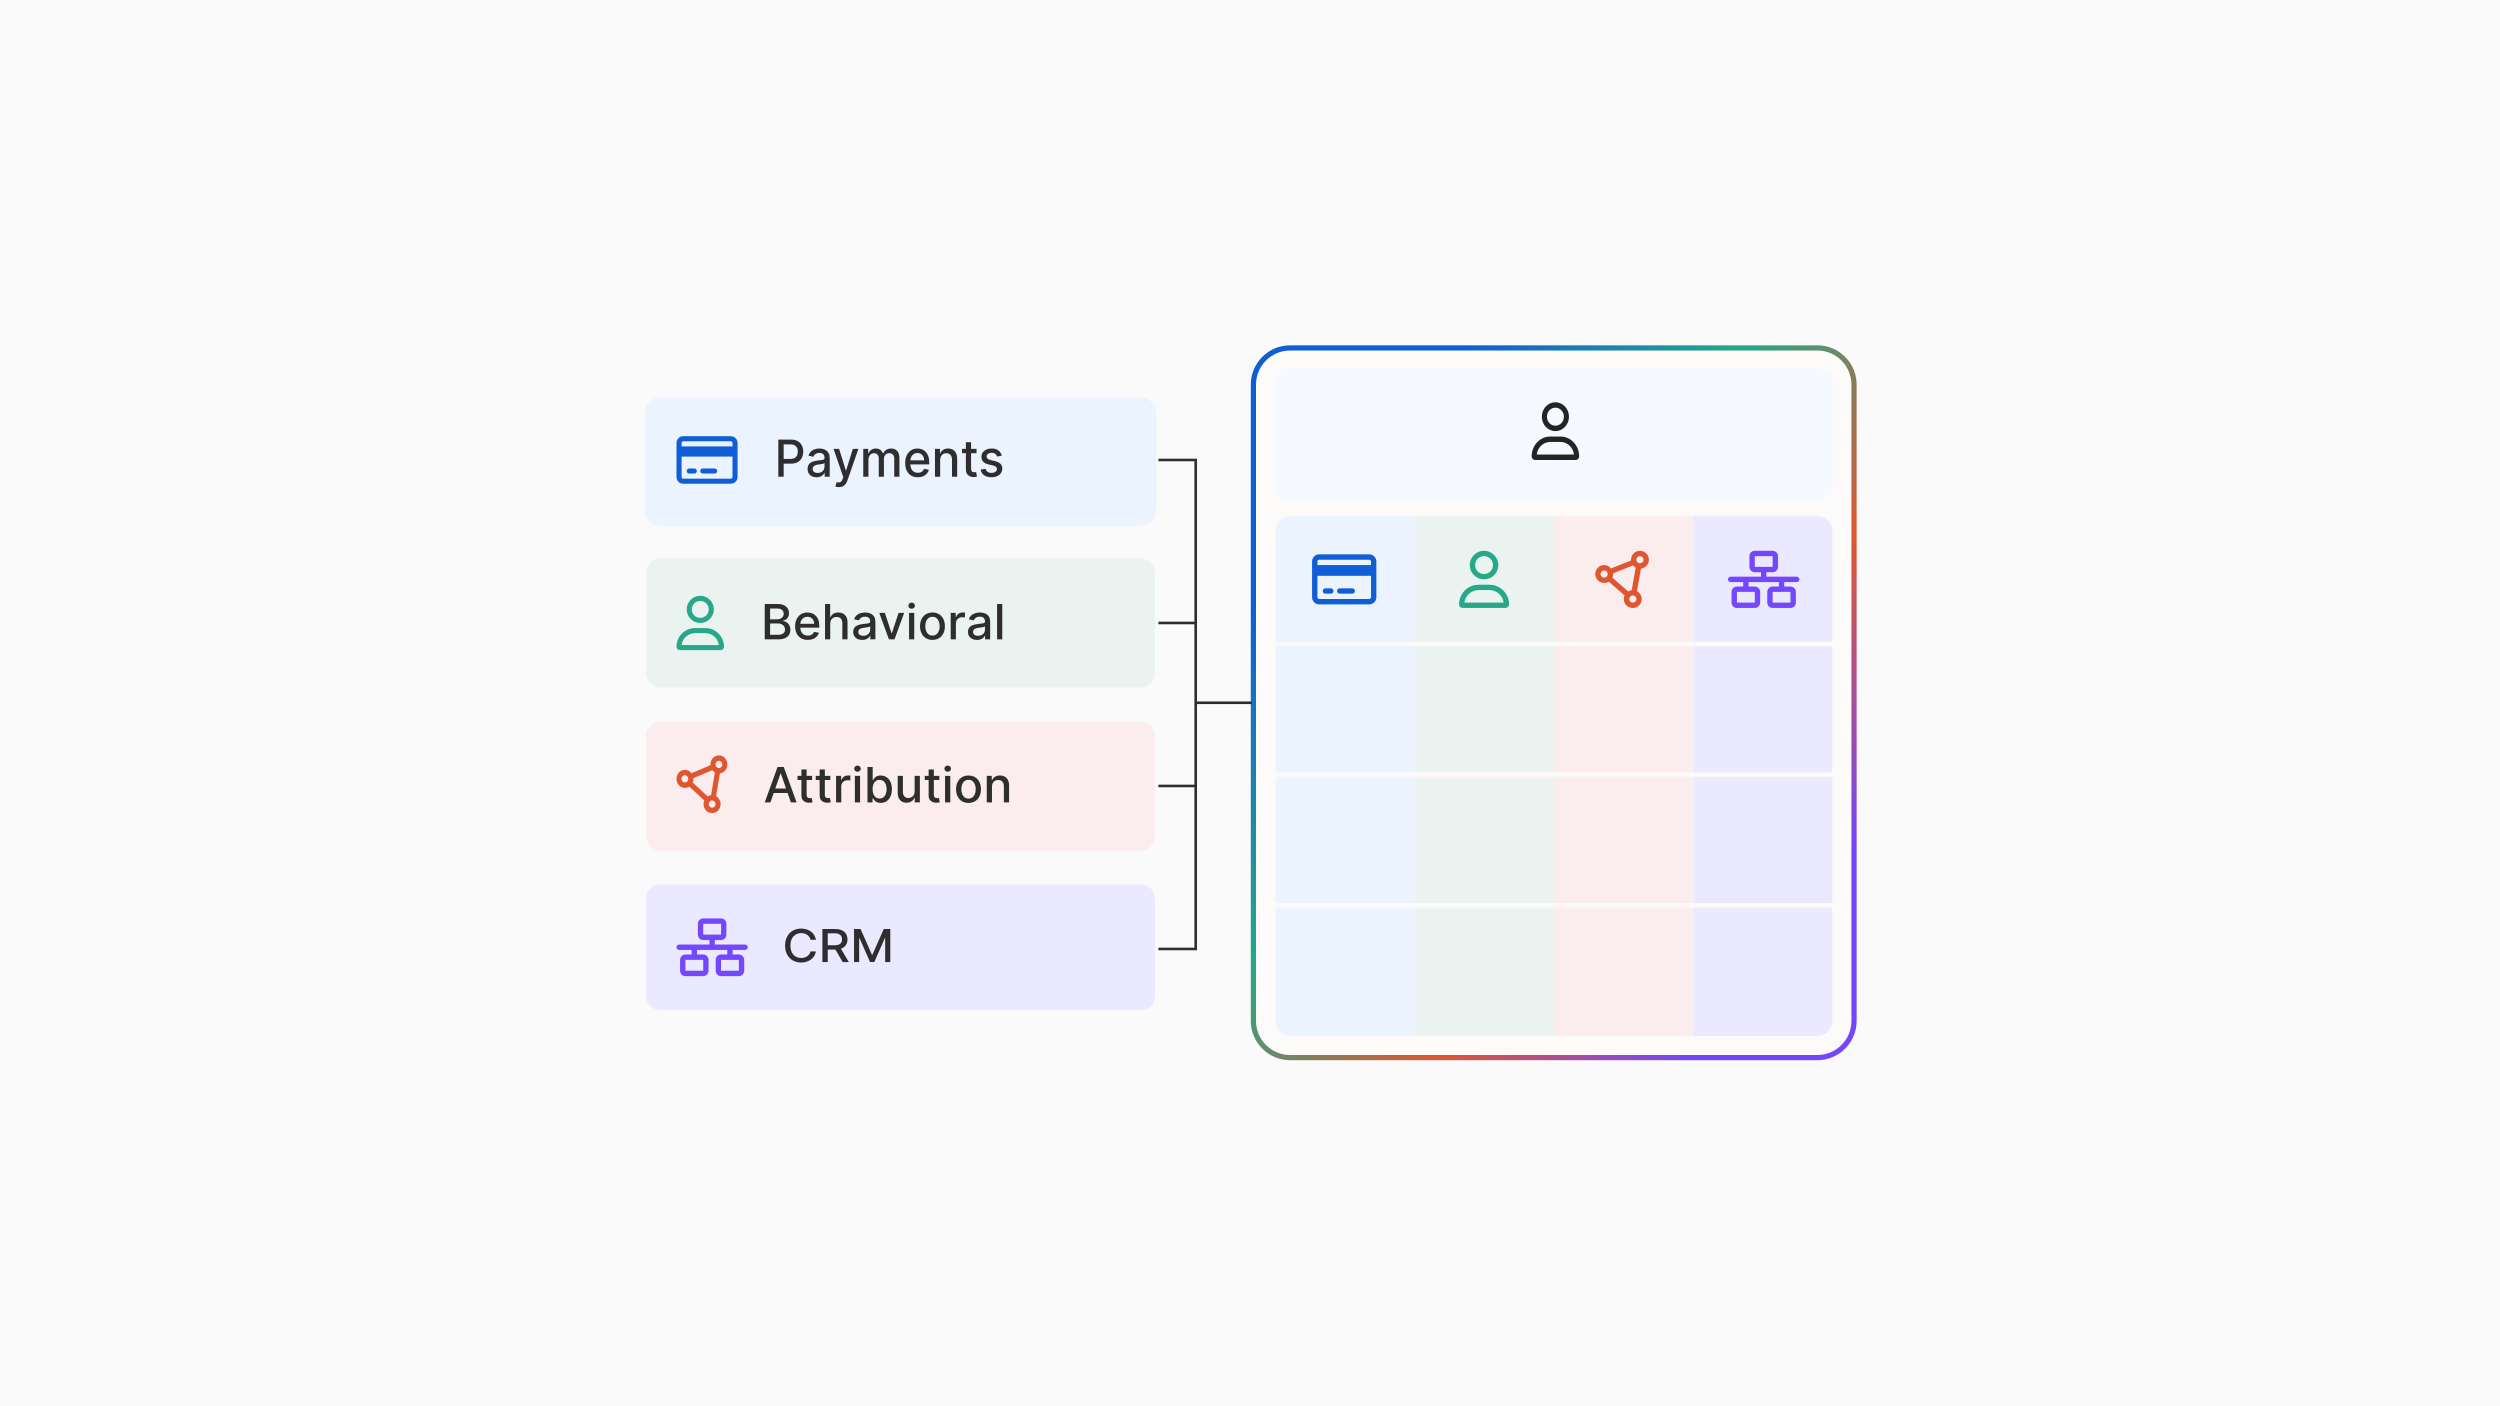 <svg xmlns="http://www.w3.org/2000/svg" fill="none" viewBox="0 0 960 540" height="540" width="960">
<rect fill="#FAFAFA" height="540" width="960"></rect>
<path fill="#EBF3FF" d="M438.04 153.159H253.523C250.5 153.159 248.05 155.598 248.05 158.606V195.957C248.05 198.965 250.5 201.404 253.523 201.404H438.04C441.063 201.404 443.513 198.965 443.513 195.957V158.606C443.513 155.598 441.063 153.159 438.04 153.159Z"></path>
<path fill="#105ED5" d="M266.619 179.889C267.148 179.889 267.596 180.338 267.596 180.867C267.596 181.438 267.148 181.845 266.619 181.845H264.663C264.093 181.845 263.687 181.438 263.687 180.867C263.687 180.338 264.093 179.889 264.663 179.889H266.619ZM274.437 179.889C274.966 179.889 275.414 180.338 275.414 180.867C275.414 181.438 274.966 181.845 274.437 181.845H269.876C269.305 181.845 268.899 181.438 268.899 180.867C268.899 180.338 269.305 179.889 269.876 179.889H274.437ZM280.627 167.502C282.052 167.502 283.233 168.683 283.233 170.11V183.149C283.233 184.616 282.052 185.758 280.627 185.758H262.383C260.918 185.758 259.777 184.616 259.777 183.149V170.11C259.777 168.683 260.918 167.502 262.383 167.502H280.627ZM280.627 169.458H262.383C262.017 169.458 261.733 169.783 261.733 170.11V171.414H281.278V170.11C281.278 169.783 280.952 169.458 280.627 169.458ZM281.278 175.325H261.733V183.149C261.733 183.516 262.017 183.801 262.383 183.801H280.627C280.952 183.801 281.278 183.516 281.278 183.149V175.325Z"></path>
<path fill="#2E2E2E" d="M298.871 183.054V168.807H303.724C304.784 168.807 305.661 169.008 306.357 169.412C307.053 169.815 307.574 170.366 307.92 171.067C308.264 171.763 308.438 172.547 308.438 173.419C308.438 174.296 308.263 175.083 307.913 175.784C307.567 176.48 307.043 177.031 306.344 177.439C305.648 177.843 304.772 178.046 303.717 178.046H300.379V176.223H303.531C304.2 176.223 304.743 176.102 305.16 175.861C305.577 175.615 305.882 175.281 306.078 174.859C306.272 174.436 306.37 173.957 306.37 173.419C306.37 172.881 306.272 172.404 306.078 171.986C305.882 171.569 305.575 171.241 305.153 171.004C304.737 170.768 304.186 170.65 303.504 170.65H300.925V183.054H298.871ZM313.568 183.29C312.921 183.29 312.335 183.165 311.813 182.915C311.288 182.66 310.875 182.292 310.569 181.809C310.266 181.327 310.117 180.735 310.117 180.034C310.117 179.432 310.228 178.935 310.45 178.546C310.671 178.157 310.971 177.848 311.347 177.621C311.724 177.393 312.145 177.222 312.61 177.106C313.075 176.99 313.55 176.902 314.033 176.841C314.645 176.767 315.14 176.707 315.522 176.661C315.903 176.61 316.18 176.529 316.353 176.418C316.527 176.306 316.612 176.125 316.612 175.874V175.826C316.612 175.219 316.449 174.748 316.121 174.413C315.798 174.08 315.314 173.913 314.671 173.913C314.001 173.913 313.475 174.068 313.089 174.379C312.707 174.685 312.443 175.026 312.298 175.401L310.429 174.957C310.651 174.307 310.975 173.783 311.399 173.384C311.83 172.98 312.325 172.689 312.884 172.507C313.442 172.322 314.028 172.229 314.645 172.229C315.052 172.229 315.484 172.28 315.942 172.383C316.401 172.48 316.832 172.66 317.231 172.925C317.635 173.189 317.964 173.567 318.223 174.059C318.478 174.545 318.608 175.179 318.608 175.958V183.054H316.665V181.593H316.586C316.457 181.863 316.264 182.127 316.007 182.386C315.75 182.646 315.42 182.861 315.017 183.033C314.614 183.205 314.13 183.29 313.568 183.29ZM314 181.621C314.55 181.621 315.019 181.507 315.41 181.281C315.804 181.053 316.103 180.756 316.307 180.39C316.516 180.019 316.62 179.622 316.62 179.199V177.822C316.549 177.897 316.411 177.966 316.207 178.031C316.007 178.092 315.779 178.145 315.522 178.191C315.266 178.233 315.014 178.272 314.771 178.31C314.528 178.341 314.324 178.37 314.16 178.393C313.774 178.444 313.421 178.53 313.101 178.651C312.788 178.77 312.535 178.945 312.344 179.172C312.158 179.395 312.065 179.691 312.065 180.063C312.065 180.578 312.247 180.967 312.61 181.231C312.974 181.491 313.438 181.621 314 181.621ZM322.146 187.061C321.848 187.061 321.579 187.036 321.335 186.985C321.092 186.939 320.909 186.887 320.789 186.831L321.268 185.127C321.632 185.23 321.956 185.274 322.238 185.259C322.522 185.245 322.774 185.134 322.99 184.926C323.212 184.717 323.407 184.376 323.575 183.903L323.823 183.194L320.085 172.368H322.212L324.799 180.661H324.905L327.492 172.368H329.626L325.417 184.481C325.222 185.037 324.974 185.508 324.672 185.893C324.371 186.282 324.013 186.575 323.596 186.77C323.179 186.964 322.696 187.061 322.146 187.061ZM331.493 183.054V172.368H333.402V174.108H333.528C333.743 173.518 334.09 173.059 334.573 172.73C335.056 172.396 335.634 172.229 336.307 172.229C336.991 172.229 337.561 172.396 338.023 172.73C338.488 173.064 338.831 173.523 339.053 174.108H339.161C339.404 173.537 339.791 173.082 340.323 172.744C340.855 172.4 341.49 172.229 342.225 172.229C343.152 172.229 343.907 172.532 344.493 173.141C345.082 173.748 345.376 174.664 345.376 175.888V183.054H343.389V176.083C343.389 175.359 343.201 174.836 342.824 174.511C342.447 174.187 341.997 174.024 341.475 174.024C340.827 174.024 340.323 174.233 339.965 174.65C339.605 175.062 339.426 175.594 339.426 176.244V183.054H337.445V175.951C337.445 175.371 337.271 174.905 336.926 174.553C336.58 174.2 336.131 174.024 335.577 174.024C335.199 174.024 334.852 174.128 334.533 174.337C334.217 174.541 333.964 174.826 333.769 175.193C333.577 175.56 333.482 175.983 333.482 176.466V183.054H331.493ZM352.444 183.269C351.437 183.269 350.569 183.045 349.844 182.595C349.119 182.141 348.563 181.503 348.169 180.682C347.778 179.856 347.583 178.889 347.583 177.78C347.583 176.686 347.778 175.721 348.169 174.886C348.563 174.051 349.112 173.4 349.817 172.932C350.525 172.463 351.354 172.229 352.303 172.229C352.88 172.229 353.439 172.329 353.978 172.528C354.52 172.728 355.005 173.041 355.434 173.467C355.865 173.894 356.203 174.449 356.452 175.131C356.7 175.807 356.824 176.631 356.824 177.6V178.337H348.706V176.778H354.875C354.875 176.232 354.77 175.747 354.558 175.325C354.343 174.898 354.045 174.562 353.661 174.317C353.278 174.07 352.831 173.948 352.317 173.948C351.759 173.948 351.27 174.091 350.853 174.379C350.442 174.662 350.123 175.033 349.897 175.492C349.676 175.947 349.565 176.441 349.565 176.974V178.191C349.565 178.906 349.683 179.513 349.923 180.013C350.167 180.515 350.506 180.898 350.941 181.162C351.374 181.421 351.882 181.551 352.463 181.551C352.839 181.551 353.182 181.496 353.494 181.384C353.804 181.269 354.072 181.097 354.298 180.869C354.525 180.643 354.696 180.362 354.816 180.028L356.698 180.383C356.546 180.963 356.277 181.47 355.887 181.907C355.501 182.338 355.016 182.673 354.431 182.915C353.851 183.152 353.188 183.269 352.444 183.269ZM361.018 176.709V183.054H359.031V172.368H360.939V174.108H361.065C361.3 173.542 361.668 173.087 362.168 172.744C362.674 172.4 363.31 172.229 364.076 172.229C364.772 172.229 365.382 172.383 365.906 172.689C366.428 172.99 366.833 173.44 367.123 174.038C367.409 174.637 367.555 175.376 367.555 176.257V183.054H365.567V176.508C365.567 175.733 365.374 175.128 364.988 174.692C364.602 174.252 364.072 174.031 363.398 174.031C362.938 174.031 362.527 174.135 362.168 174.344C361.814 174.553 361.532 174.859 361.324 175.263C361.119 175.661 361.018 176.144 361.018 176.709ZM374.987 172.368V174.038H369.409V172.368H374.987ZM370.904 169.808H372.894V179.917C372.894 180.32 372.951 180.624 373.065 180.827C373.181 181.028 373.329 181.164 373.512 181.239C373.697 181.308 373.9 181.342 374.116 181.342C374.276 181.342 374.415 181.331 374.535 181.308C374.655 181.285 374.748 181.266 374.814 181.252L375.173 182.97C375.057 183.018 374.893 183.064 374.681 183.11C374.469 183.161 374.202 183.189 373.884 183.194C373.36 183.202 372.873 183.106 372.421 182.901C371.968 182.697 371.603 182.382 371.324 181.955C371.045 181.528 370.904 180.992 370.904 180.348V169.808ZM384.675 174.978L382.873 175.311C382.798 175.07 382.677 174.84 382.514 174.622C382.354 174.405 382.137 174.225 381.862 174.087C381.587 173.948 381.244 173.878 380.832 173.878C380.269 173.878 379.8 174.01 379.421 174.275C379.045 174.534 378.856 174.871 378.856 175.283C378.856 175.64 378.983 175.928 379.236 176.146C379.488 176.364 379.896 176.543 380.459 176.682L382.082 177.071C383.022 177.299 383.722 177.648 384.181 178.121C384.644 178.594 384.875 179.209 384.875 179.965C384.875 180.605 384.697 181.176 384.343 181.677C383.991 182.173 383.502 182.562 382.873 182.846C382.248 183.129 381.523 183.269 380.698 183.269C379.555 183.269 378.622 183.014 377.899 182.505C377.177 181.99 376.734 181.26 376.57 180.313L378.491 180.007C378.61 180.532 378.856 180.928 379.23 181.197C379.601 181.461 380.086 181.593 380.686 181.593C381.337 181.593 381.857 181.452 382.248 181.168C382.637 180.881 382.832 180.532 382.832 180.118C382.832 179.785 382.714 179.504 382.473 179.276C382.239 179.049 381.877 178.878 381.39 178.762L379.662 178.365C378.709 178.138 378.003 177.776 377.548 177.28C377.095 176.784 376.869 176.155 376.869 175.395C376.869 174.764 377.037 174.212 377.374 173.739C377.712 173.266 378.177 172.896 378.771 172.632C379.364 172.364 380.044 172.229 380.812 172.229C381.915 172.229 382.784 172.48 383.417 172.98C384.053 173.476 384.47 174.143 384.675 174.978Z"></path>
<path stroke="#EBF3FF" d="M438.04 153.159H253.523C250.5 153.159 248.05 155.598 248.05 158.606V195.957C248.05 198.965 250.5 201.404 253.523 201.404H438.04C441.063 201.404 443.513 198.965 443.513 195.957V158.606C443.513 155.598 441.063 153.159 438.04 153.159Z"></path>
<path fill="#EBF3F1" d="M438.04 214.443H253.523C250.5 214.443 248.05 216.948 248.05 220.038V258.399C248.05 261.488 250.5 263.993 253.523 263.993H438.04C441.063 263.993 443.513 261.488 443.513 258.399V220.038C443.513 216.948 441.063 214.443 438.04 214.443Z"></path>
<path fill="#26A889" d="M270.853 241.173C274.804 241.173 278.021 244.394 278.021 248.346C278.021 249.079 277.41 249.65 276.718 249.65H261.08C260.348 249.65 259.777 249.079 259.777 248.346C259.777 244.394 262.954 241.173 266.945 241.173H270.853ZM261.733 247.695H276.025C275.699 245.127 273.501 243.13 270.853 243.13H266.945C264.257 243.13 262.057 245.127 261.733 247.695ZM268.899 239.219C266.008 239.219 263.687 236.895 263.687 234.002C263.687 231.15 266.008 228.787 268.899 228.787C271.749 228.787 274.111 231.15 274.111 234.002C274.111 236.895 271.749 239.219 268.899 239.219ZM268.899 230.742C267.067 230.742 265.64 232.211 265.64 234.002C265.64 235.836 267.067 237.263 268.899 237.263C270.691 237.263 272.157 235.836 272.157 234.002C272.157 232.211 270.691 230.742 268.899 230.742Z"></path>
<path fill="#2E2E2E" d="M293.658 245.513V231.939H298.66C299.63 231.939 300.432 232.098 301.067 232.417C301.703 232.73 302.179 233.156 302.495 233.696C302.811 234.23 302.969 234.834 302.969 235.504C302.969 236.071 302.865 236.548 302.655 236.936C302.447 237.321 302.167 237.63 301.814 237.864C301.469 238.093 301.086 238.262 300.668 238.367V238.499C301.121 238.524 301.564 238.668 301.996 238.938C302.431 239.203 302.791 239.581 303.076 240.07C303.361 240.562 303.503 241.158 303.503 241.861C303.503 242.555 303.337 243.179 303.009 243.73C302.684 244.278 302.182 244.713 301.502 245.036C300.822 245.355 299.952 245.513 298.894 245.513H293.658ZM295.719 243.757H298.693C299.681 243.757 300.388 243.567 300.815 243.186C301.241 242.807 301.454 242.332 301.454 241.761C301.454 241.332 301.347 240.94 301.129 240.583C300.909 240.223 300.598 239.938 300.195 239.727C299.793 239.514 299.317 239.408 298.767 239.408H295.719V243.757ZM295.719 237.811H298.481C298.942 237.811 299.358 237.722 299.727 237.547C300.1 237.369 300.396 237.122 300.613 236.804C300.837 236.481 300.948 236.101 300.948 235.665C300.948 235.103 300.75 234.632 300.354 234.252C299.958 233.873 299.353 233.681 298.534 233.681H295.719V237.811ZM310.203 245.718C309.192 245.718 308.324 245.503 307.595 245.076C306.869 244.642 306.31 244.036 305.913 243.252C305.523 242.466 305.327 241.545 305.327 240.489C305.327 239.445 305.523 238.528 305.913 237.732C306.31 236.936 306.861 236.316 307.568 235.869C308.279 235.424 309.111 235.199 310.063 235.199C310.641 235.199 311.201 235.294 311.743 235.485C312.286 235.676 312.773 235.973 313.205 236.38C313.635 236.786 313.976 237.315 314.225 237.964C314.474 238.608 314.597 239.393 314.597 240.317V241.019H306.454V239.534H312.644C312.644 239.013 312.537 238.551 312.323 238.15C312.111 237.743 311.81 237.422 311.423 237.188C311.041 236.954 310.592 236.837 310.075 236.837C309.515 236.837 309.027 236.974 308.609 237.248C308.194 237.517 307.875 237.871 307.648 238.308C307.426 238.741 307.315 239.212 307.315 239.72V240.88C307.315 241.561 307.435 242.139 307.674 242.617C307.918 243.094 308.26 243.458 308.695 243.71C309.13 243.958 309.641 244.082 310.222 244.082C310.599 244.082 310.946 244.028 311.256 243.921C311.567 243.811 311.836 243.648 312.064 243.432C312.29 243.215 312.464 242.948 312.584 242.629L314.471 242.969C314.32 243.521 314.05 244.004 313.659 244.42C313.271 244.83 312.784 245.15 312.197 245.381C311.614 245.606 310.949 245.718 310.203 245.718ZM318.804 239.468V245.513H316.81V231.939H318.778V236.989H318.905C319.146 236.442 319.512 236.007 320.005 235.683C320.5 235.361 321.145 235.199 321.94 235.199C322.643 235.199 323.257 235.345 323.781 235.631C324.31 235.918 324.72 236.348 325.008 236.916C325.302 237.483 325.45 238.189 325.45 239.038V245.513H323.453V239.276C323.453 238.529 323.261 237.95 322.874 237.54C322.486 237.124 321.95 236.916 321.259 236.916C320.788 236.916 320.365 237.017 319.993 237.215C319.623 237.414 319.332 237.705 319.118 238.089C318.91 238.471 318.804 238.929 318.804 239.468ZM331.091 245.738C330.443 245.738 329.856 245.619 329.331 245.381C328.805 245.138 328.39 244.787 328.084 244.326C327.781 243.867 327.63 243.304 327.63 242.636C327.63 242.061 327.741 241.588 327.963 241.219C328.185 240.847 328.486 240.553 328.863 240.336C329.242 240.121 329.664 239.957 330.13 239.847C330.598 239.736 331.073 239.652 331.558 239.595C332.172 239.523 332.67 239.465 333.051 239.422C333.435 239.374 333.712 239.296 333.886 239.19C334.059 239.083 334.145 238.912 334.145 238.672V238.626C334.145 238.047 333.981 237.6 333.653 237.281C333.328 236.963 332.844 236.804 332.198 236.804C331.527 236.804 330.998 236.953 330.611 237.248C330.229 237.54 329.963 237.864 329.817 238.221L327.943 237.799C328.165 237.179 328.49 236.68 328.916 236.3C329.348 235.917 329.845 235.638 330.404 235.466C330.965 235.288 331.554 235.199 332.172 235.199C332.581 235.199 333.014 235.249 333.472 235.346C333.934 235.439 334.366 235.612 334.767 235.862C335.171 236.113 335.503 236.474 335.761 236.943C336.017 237.406 336.148 238.01 336.148 238.751V245.513H334.199V244.12H334.119C333.99 244.378 333.797 244.63 333.539 244.877C333.281 245.124 332.95 245.329 332.546 245.492C332.14 245.656 331.655 245.738 331.091 245.738ZM331.525 244.147C332.076 244.147 332.548 244.04 332.939 243.822C333.335 243.606 333.635 243.323 333.838 242.974C334.048 242.621 334.154 242.244 334.154 241.841V240.528C334.081 240.599 333.944 240.666 333.738 240.727C333.539 240.784 333.31 240.836 333.051 240.88C332.795 240.919 332.542 240.957 332.298 240.993C332.054 241.024 331.85 241.05 331.685 241.072C331.298 241.121 330.945 241.203 330.624 241.318C330.31 241.432 330.056 241.598 329.864 241.815C329.676 242.027 329.584 242.309 329.584 242.664C329.584 243.153 329.766 243.525 330.13 243.777C330.495 244.025 330.96 244.147 331.525 244.147ZM347.201 235.334L343.486 245.513H341.352L337.63 235.334H339.771L342.364 243.166H342.472L345.06 235.334H347.201ZM349.075 245.513V235.334H351.069V245.513H349.075ZM350.083 233.763C349.735 233.763 349.437 233.647 349.189 233.417C348.945 233.182 348.821 232.904 348.821 232.581C348.821 232.255 348.945 231.976 349.189 231.746C349.437 231.513 349.735 231.396 350.083 231.396C350.429 231.396 350.725 231.513 350.97 231.746C351.219 231.976 351.342 232.255 351.342 232.581C351.342 232.904 351.219 233.182 350.97 233.417C350.725 233.647 350.429 233.763 350.083 233.763ZM358.068 245.718C357.107 245.718 356.269 245.499 355.553 245.062C354.838 244.624 354.282 244.014 353.886 243.226C353.49 242.44 353.293 241.52 353.293 240.468C353.293 239.412 353.49 238.489 353.886 237.699C354.282 236.908 354.838 236.293 355.553 235.856C356.269 235.418 357.107 235.199 358.068 235.199C359.028 235.199 359.866 235.418 360.582 235.856C361.299 236.293 361.855 236.908 362.251 237.699C362.645 238.489 362.844 239.412 362.844 240.468C362.844 241.52 362.645 242.44 362.251 243.226C361.855 244.014 361.299 244.624 360.582 245.062C359.866 245.499 359.028 245.718 358.068 245.718ZM358.074 244.054C358.698 244.054 359.212 243.89 359.622 243.564C360.031 243.237 360.334 242.801 360.529 242.259C360.729 241.715 360.829 241.116 360.829 240.463C360.829 239.813 360.729 239.217 360.529 238.672C360.334 238.125 360.031 237.684 359.622 237.353C359.212 237.022 358.698 236.857 358.074 236.857C357.447 236.857 356.928 237.022 356.515 237.353C356.105 237.684 355.8 238.125 355.6 238.672C355.404 239.217 355.308 239.813 355.308 240.463C355.308 241.116 355.404 241.715 355.6 242.259C355.8 242.801 356.105 243.237 356.515 243.564C356.928 243.89 357.447 244.054 358.074 244.054ZM365.069 245.513V235.334H366.998V236.949H367.104C367.291 236.402 367.62 235.97 368.09 235.657C368.566 235.339 369.105 235.181 369.706 235.181C369.829 235.181 369.976 235.184 370.146 235.193C370.319 235.203 370.454 235.214 370.553 235.226V237.122C370.472 237.1 370.33 237.075 370.125 237.048C369.922 237.018 369.717 237.002 369.511 237.002C369.041 237.002 368.621 237.101 368.252 237.3C367.887 237.495 367.598 237.767 367.384 238.115C367.17 238.461 367.063 238.855 367.063 239.296V245.513H365.069ZM375.168 245.738C374.519 245.738 373.932 245.619 373.407 245.381C372.883 245.138 372.466 244.787 372.16 244.326C371.858 243.867 371.706 243.304 371.706 242.636C371.706 242.061 371.818 241.588 372.04 241.219C372.262 240.847 372.562 240.553 372.941 240.336C373.318 240.121 373.74 239.957 374.208 239.847C374.674 239.736 375.15 239.652 375.635 239.595C376.248 239.523 376.746 239.465 377.13 239.422C377.511 239.374 377.79 239.296 377.963 239.19C378.137 239.083 378.223 238.912 378.223 238.672V238.626C378.223 238.047 378.057 237.6 377.729 237.281C377.405 236.963 376.92 236.804 376.275 236.804C375.604 236.804 375.075 236.953 374.688 237.248C374.305 237.54 374.042 237.864 373.894 238.221L372.019 237.799C372.241 237.179 372.567 236.68 372.994 236.3C373.425 235.917 373.921 235.638 374.481 235.466C375.042 235.288 375.63 235.199 376.248 235.199C376.659 235.199 377.09 235.249 377.549 235.346C378.012 235.439 378.443 235.612 378.843 235.862C379.248 236.113 379.579 236.474 379.837 236.943C380.095 237.406 380.224 238.01 380.224 238.751V245.513H378.277V244.12H378.196C378.067 244.378 377.873 244.63 377.617 244.877C377.358 245.124 377.026 245.329 376.623 245.492C376.217 245.656 375.733 245.738 375.168 245.738ZM375.602 244.147C376.153 244.147 376.624 244.04 377.015 243.822C377.411 243.606 377.712 243.323 377.916 242.974C378.126 242.621 378.23 242.244 378.23 241.841V240.528C378.158 240.599 378.02 240.666 377.817 240.727C377.617 240.784 377.387 240.836 377.13 240.88C376.871 240.919 376.619 240.957 376.375 240.993C376.131 241.024 375.926 241.05 375.762 241.072C375.375 241.121 375.021 241.203 374.702 241.318C374.386 241.432 374.132 241.598 373.942 241.815C373.754 242.027 373.661 242.309 373.661 242.664C373.661 243.153 373.843 243.525 374.208 243.777C374.573 244.025 375.037 244.147 375.602 244.147ZM384.874 231.939V245.513H382.88V231.939H384.874Z"></path>
<path fill="#FBECED" d="M438.04 277.032H253.523C250.5 277.032 248.05 279.537 248.05 282.627V320.987C248.05 324.077 250.5 326.582 253.523 326.582H438.04C441.063 326.582 443.513 324.077 443.513 320.987V282.627C443.513 279.537 441.063 277.032 438.04 277.032Z"></path>
<path fill="#DE5731" d="M274.966 305.743C275.985 306.308 276.718 307.476 276.718 308.774C276.718 310.723 275.252 312.239 273.461 312.239C271.627 312.239 270.162 310.723 270.162 308.774C270.162 308.3 270.284 307.822 270.446 307.39L264.705 302.064C264.215 302.369 263.646 302.54 263.036 302.54C261.202 302.54 259.777 301.025 259.777 299.077C259.777 297.171 261.202 295.613 263.036 295.613C264.013 295.613 264.95 296.133 265.518 296.911L272.808 293.838C272.808 293.751 272.808 293.666 272.808 293.536C272.808 291.629 274.233 290.072 276.067 290.072C277.858 290.072 279.324 291.629 279.324 293.536C279.324 295.311 278.061 296.782 276.433 296.998L274.966 305.743ZM276.067 292.15C275.333 292.15 274.762 292.8 274.762 293.536C274.762 294.315 275.333 294.92 276.067 294.92C276.758 294.92 277.368 294.315 277.368 293.536C277.368 292.8 276.758 292.15 276.067 292.15ZM266.252 298.817C266.252 298.904 266.252 298.99 266.252 299.077C266.252 299.598 266.171 300.072 266.008 300.506L271.749 305.83C272.116 305.571 272.564 305.399 273.052 305.354L274.518 296.609C274.152 296.392 273.785 296.09 273.541 295.743L266.252 298.817ZM273.461 307.39C272.726 307.39 272.156 308.039 272.156 308.774C272.156 309.555 272.726 310.161 273.461 310.161C274.152 310.161 274.762 309.555 274.762 308.774C274.762 308.039 274.152 307.39 273.461 307.39ZM262.994 300.461C263.727 300.461 264.297 299.857 264.297 299.077C264.297 298.341 263.727 297.69 262.994 297.69C262.302 297.69 261.691 298.341 261.691 299.077C261.691 299.857 262.302 300.461 262.994 300.461Z"></path>
<path fill="#2E2E2E" d="M295.849 308.122H293.658L298.581 294.529H300.964L305.887 308.122H303.696L299.83 296.997H299.723L295.849 308.122ZM296.215 302.798H303.321V304.523H296.215V302.798ZM311.846 297.927V299.518H306.244V297.927H311.846ZM307.747 295.484H309.743V305.127C309.743 305.512 309.801 305.802 309.917 305.996C310.031 306.188 310.182 306.318 310.363 306.389C310.55 306.455 310.753 306.489 310.972 306.489C311.131 306.489 311.272 306.478 311.392 306.455C311.512 306.433 311.606 306.415 311.672 306.401L312.033 308.041C311.919 308.085 311.753 308.13 311.539 308.174C311.326 308.223 311.058 308.249 310.738 308.254C310.214 308.262 309.722 308.17 309.268 307.975C308.814 307.781 308.447 307.479 308.167 307.073C307.886 306.665 307.747 306.154 307.747 305.539V295.484ZM318.843 297.927V299.518H313.241V297.927H318.843ZM314.743 295.484H316.74V305.127C316.74 305.512 316.798 305.802 316.913 305.996C317.028 306.188 317.178 306.318 317.361 306.389C317.547 306.455 317.751 306.489 317.969 306.489C318.128 306.489 318.268 306.478 318.389 306.455C318.51 306.433 318.603 306.415 318.669 306.401L319.03 308.041C318.913 308.085 318.75 308.13 318.536 308.174C318.323 308.223 318.055 308.249 317.735 308.254C317.208 308.262 316.72 308.17 316.265 307.975C315.811 307.781 315.444 307.479 315.164 307.073C314.883 306.665 314.743 306.154 314.743 305.539V295.484ZM321.051 308.122V297.927H322.982V299.546H323.088C323.275 298.997 323.606 298.566 324.078 298.251C324.554 297.933 325.094 297.775 325.694 297.775C325.819 297.775 325.964 297.777 326.133 297.787C326.307 297.796 326.443 297.807 326.541 297.82V299.719C326.461 299.697 326.318 299.671 326.115 299.645C325.909 299.614 325.705 299.599 325.499 299.599C325.028 299.599 324.608 299.698 324.237 299.898C323.872 300.093 323.582 300.364 323.369 300.713C323.157 301.06 323.05 301.453 323.05 301.896V308.122H321.051ZM328.269 308.122V297.927H330.266V308.122H328.269ZM329.277 296.354C328.931 296.354 328.632 296.238 328.383 296.008C328.137 295.773 328.015 295.495 328.015 295.172C328.015 294.845 328.137 294.566 328.383 294.335C328.632 294.102 328.931 293.983 329.277 293.983C329.625 293.983 329.922 294.102 330.166 294.335C330.415 294.566 330.541 294.845 330.541 295.172C330.541 295.495 330.415 295.773 330.166 296.008C329.922 296.238 329.625 296.354 329.277 296.354ZM333.112 308.122V294.529H335.11V299.58H335.229C335.346 299.367 335.513 299.121 335.73 298.843C335.949 298.564 336.251 298.319 336.638 298.113C337.026 297.9 337.537 297.794 338.175 297.794C339.003 297.794 339.743 298.002 340.391 298.417C341.042 298.833 341.551 299.434 341.92 300.217C342.295 301 342.482 301.943 342.482 303.044C342.482 304.145 342.297 305.09 341.927 305.879C341.559 306.66 341.051 307.265 340.406 307.689C339.76 308.111 339.024 308.321 338.194 308.321C337.572 308.321 337.061 308.216 336.665 308.009C336.273 307.8 335.966 307.557 335.743 307.279C335.52 307 335.35 306.752 335.229 306.535H335.063V308.122H333.112ZM335.07 303.023C335.07 303.74 335.174 304.369 335.383 304.91C335.593 305.449 335.895 305.871 336.292 306.176C336.688 306.478 337.173 306.628 337.747 306.628C338.343 306.628 338.843 306.47 339.242 306.157C339.644 305.838 339.946 305.407 340.152 304.863C340.36 304.318 340.465 303.705 340.465 303.023C340.465 302.351 340.363 301.748 340.158 301.212C339.957 300.676 339.655 300.254 339.25 299.944C338.849 299.634 338.348 299.48 337.747 299.48C337.168 299.48 336.679 299.628 336.278 299.924C335.881 300.221 335.582 300.634 335.376 301.165C335.171 301.696 335.07 302.316 335.07 303.023ZM351.221 303.894V297.927H353.227V308.122H351.262V306.355H351.156C350.919 306.901 350.542 307.354 350.02 307.717C349.504 308.074 348.86 308.254 348.091 308.254C347.431 308.254 346.848 308.111 346.341 307.822C345.837 307.531 345.44 307.1 345.152 306.528C344.868 305.958 344.725 305.252 344.725 304.411V297.927H346.721V304.171C346.721 304.868 346.916 305.42 347.302 305.831C347.689 306.243 348.193 306.448 348.812 306.448C349.184 306.448 349.557 306.355 349.925 306.169C350.3 305.984 350.61 305.703 350.855 305.326C351.104 304.95 351.227 304.474 351.221 303.894ZM360.696 297.927V299.518H355.094V297.927H360.696ZM356.597 295.484H358.593V305.127C358.593 305.512 358.652 305.802 358.766 305.996C358.882 306.188 359.031 306.318 359.214 306.389C359.4 306.455 359.605 306.489 359.822 306.489C359.982 306.489 360.124 306.478 360.242 306.455C360.363 306.433 360.457 306.415 360.523 306.401L360.883 308.041C360.768 308.085 360.603 308.13 360.39 308.174C360.176 308.223 359.908 308.249 359.589 308.254C359.063 308.262 358.574 308.17 358.118 307.975C357.664 307.781 357.297 307.479 357.017 307.073C356.737 306.665 356.597 306.154 356.597 305.539V295.484ZM362.905 308.122V297.927H364.903V308.122H362.905ZM363.914 296.354C363.567 296.354 363.269 296.238 363.019 296.008C362.775 295.773 362.653 295.495 362.653 295.172C362.653 294.845 362.775 294.566 363.019 294.335C363.269 294.102 363.567 293.983 363.914 293.983C364.26 293.983 364.557 294.102 364.802 294.335C365.052 294.566 365.176 294.845 365.176 295.172C365.176 295.495 365.052 295.773 364.802 296.008C364.557 296.238 364.26 296.354 363.914 296.354ZM371.909 308.327C370.947 308.327 370.108 308.107 369.392 307.669C368.675 307.232 368.119 306.62 367.722 305.831C367.326 305.044 367.128 304.123 367.128 303.07C367.128 302.012 367.326 301.087 367.722 300.296C368.119 299.503 368.675 298.888 369.392 298.45C370.108 298.013 370.947 297.794 371.909 297.794C372.87 297.794 373.71 298.013 374.426 298.45C375.144 298.888 375.7 299.503 376.097 300.296C376.493 301.087 376.691 302.012 376.691 303.07C376.691 304.123 376.493 305.044 376.097 305.831C375.7 306.62 375.144 307.232 374.426 307.669C373.71 308.107 372.87 308.327 371.909 308.327ZM371.916 306.66C372.54 306.66 373.056 306.497 373.466 306.169C373.875 305.842 374.177 305.407 374.373 304.863C374.574 304.318 374.674 303.718 374.674 303.064C374.674 302.413 374.574 301.816 374.373 301.271C374.177 300.723 373.875 300.282 373.466 299.951C373.056 299.619 372.54 299.454 371.916 299.454C371.289 299.454 370.767 299.619 370.354 299.951C369.945 300.282 369.639 300.723 369.438 301.271C369.242 301.816 369.145 302.413 369.145 303.064C369.145 303.718 369.242 304.318 369.438 304.863C369.639 305.407 369.945 305.842 370.354 306.169C370.767 306.497 371.289 306.66 371.916 306.66ZM380.916 302.068V308.122H378.919V297.927H380.836V299.586H380.963C381.199 299.045 381.57 298.612 382.072 298.285C382.579 297.956 383.217 297.794 383.989 297.794C384.688 297.794 385.299 297.94 385.824 298.233C386.35 298.519 386.758 298.949 387.046 299.518C387.336 300.09 387.48 300.797 387.48 301.637V308.122H385.484V301.876C385.484 301.138 385.292 300.559 384.903 300.143C384.516 299.723 383.985 299.513 383.308 299.513C382.844 299.513 382.433 299.612 382.072 299.812C381.715 300.011 381.433 300.303 381.223 300.687C381.019 301.068 380.916 301.528 380.916 302.068Z"></path>
<path fill="#EAE9FF" d="M438.04 339.621H253.523C250.5 339.621 248.05 342.06 248.05 345.068V382.42C248.05 385.428 250.5 387.867 253.523 387.867H438.04C441.063 387.867 443.513 385.428 443.513 382.42V345.068C443.513 342.06 441.063 339.621 438.04 339.621Z"></path>
<path fill="#7447FC" d="M276.881 352.661C277.991 352.661 278.933 353.614 278.933 354.739V358.895C278.933 360.065 277.991 360.973 276.881 360.973H274.486V362.706H286.117C286.672 362.706 287.143 363.182 287.143 363.744C287.143 364.35 286.672 364.783 286.117 364.783H281.327V366.515H283.72C284.833 366.515 285.774 367.468 285.774 368.592V372.75C285.774 373.918 284.833 374.828 283.72 374.828H276.881C275.726 374.828 274.828 373.918 274.828 372.75V368.592C274.828 367.468 275.726 366.515 276.881 366.515H279.275V364.783H267.644V366.515H270.038C271.15 366.515 272.091 367.468 272.091 368.592V372.75C272.091 373.918 271.15 374.828 270.038 374.828H263.199C262.043 374.828 261.146 373.918 261.146 372.75V368.592C261.146 367.468 262.043 366.515 263.199 366.515H265.593V364.783H260.803C260.204 364.783 259.777 364.35 259.777 363.744C259.777 363.182 260.204 362.706 260.803 362.706H272.434V360.973H270.038C268.884 360.973 267.987 360.065 267.987 358.895V354.739C267.987 353.614 268.884 352.661 270.038 352.661H276.881ZM276.881 354.739H270.038V358.895H276.881V354.739ZM263.199 372.75H270.038V368.592H263.199V372.75ZM283.72 368.592H276.881V372.75H283.72V368.592Z"></path>
<path fill="#2E2E2E" d="M313.313 360.874H311.224C311.143 360.462 310.994 360.098 310.774 359.784C310.555 359.47 310.288 359.203 309.971 358.983C309.653 358.766 309.298 358.6 308.904 358.488C308.516 358.376 308.103 358.321 307.666 358.321C306.875 358.321 306.168 358.505 305.542 358.872C304.922 359.24 304.43 359.78 304.068 360.49C303.71 361.2 303.533 362.069 303.533 363.092C303.533 364.126 303.71 364.997 304.068 365.709C304.43 366.418 304.924 366.956 305.548 367.32C306.174 367.683 306.878 367.865 307.66 367.865C308.092 367.865 308.504 367.812 308.892 367.704C309.286 367.592 309.641 367.429 309.956 367.214C310.274 366.999 310.543 366.737 310.761 366.427C310.985 366.113 311.139 365.754 311.224 365.349L313.313 365.356C313.201 365.979 312.986 366.554 312.664 367.077C312.346 367.598 311.937 368.049 311.437 368.428C310.942 368.805 310.375 369.096 309.736 369.303C309.098 369.508 308.4 369.612 307.646 369.612C306.458 369.612 305.399 369.352 304.47 368.831C303.541 368.307 302.81 367.557 302.273 366.582C301.742 365.607 301.476 364.444 301.476 363.092C301.476 361.738 301.743 360.575 302.28 359.604C302.816 358.629 303.548 357.881 304.477 357.361C305.406 356.836 306.462 356.572 307.646 356.572C308.373 356.572 309.053 356.67 309.683 356.865C310.317 357.054 310.885 357.336 311.39 357.707C311.895 358.075 312.313 358.526 312.643 359.058C312.974 359.587 313.198 360.192 313.313 360.874ZM315.79 369.439V356.747H320.682C321.744 356.747 322.627 356.915 323.327 357.254C324.034 357.594 324.56 358.064 324.909 358.661C325.256 359.257 325.431 359.945 325.431 360.726C325.431 361.502 325.255 362.187 324.901 362.776C324.554 363.363 324.027 363.819 323.321 364.147C322.62 364.472 321.738 364.635 320.675 364.635H316.97V362.987H320.486C321.156 362.987 321.702 362.899 322.122 362.721C322.546 362.544 322.855 362.286 323.052 361.947C323.249 361.607 323.348 361.2 323.348 360.726C323.348 360.246 323.248 359.83 323.046 359.48C322.85 359.13 322.54 358.86 322.116 358.674C321.696 358.484 321.144 358.389 320.46 358.389H317.861V369.439H315.79ZM322.563 363.712L325.954 369.439H323.596L320.273 363.712H322.563ZM327.949 356.747H330.461L334.831 366.613H334.992L339.36 356.747H341.872V369.439H339.902V360.255H339.775L335.728 369.42H334.093L330.047 360.247H329.919V369.439H327.949V356.747Z"></path>
<path fill="#FCFBF9" d="M697.829 133.6H495.424C487.626 133.6 481.304 139.911 481.304 147.696V392.026C481.304 399.811 487.626 406.122 495.424 406.122H697.829C705.628 406.122 711.95 399.811 711.95 392.026V147.696C711.95 139.911 705.628 133.6 697.829 133.6Z"></path>
<path fill="#F6F9FF" d="M697.854 141.424H495.4C491.933 141.424 489.122 144.27 489.122 147.78V185.92C489.122 189.431 491.933 192.277 495.4 192.277H697.854C701.321 192.277 704.132 189.431 704.132 185.92V147.78C704.132 144.27 701.321 141.424 697.854 141.424Z"></path>
<path fill="#242424" d="M599.232 167.623C603.183 167.623 606.4 171.045 606.4 175.244C606.4 176.023 605.79 176.63 605.097 176.63H589.46C588.728 176.63 588.157 176.023 588.157 175.244C588.157 171.045 591.333 167.623 595.324 167.623H599.232ZM590.112 174.552H604.404C604.078 171.824 601.881 169.702 599.232 169.702H595.324C592.637 169.702 590.437 171.824 590.112 174.552ZM597.278 165.546C594.388 165.546 592.066 163.078 592.066 160.004C592.066 156.974 594.388 154.463 597.278 154.463C600.128 154.463 602.491 156.974 602.491 160.004C602.491 163.078 600.128 165.546 597.278 165.546ZM597.278 156.54C595.446 156.54 594.02 158.1 594.02 160.004C594.02 161.951 595.446 163.468 597.278 163.468C599.07 163.468 600.537 161.951 600.537 160.004C600.537 158.1 599.07 156.54 597.278 156.54Z"></path>
<mask height="202" width="216" y="197" x="489" maskUnits="userSpaceOnUse" style="mask-type:luminance" id="mask0_608_262">
<path fill="white" d="M697.841 197.77H495.605C492.142 197.77 489.334 200.579 489.334 204.044V392.292C489.334 395.757 492.142 398.567 495.605 398.567H697.841C701.305 398.567 704.112 395.757 704.112 392.292V204.044C704.112 200.579 701.305 197.77 697.841 197.77Z"></path>
</mask>
<g mask="url(#mask0_608_262)">
<mask height="51" width="216" y="197" x="489" maskUnits="userSpaceOnUse" style="mask-type:luminance" id="mask1_608_262">
<path fill="white" d="M489.334 197.77H704.112V247.969H489.334V197.77Z"></path>
</mask>
<g mask="url(#mask1_608_262)">
<path fill="#EBF3FF" d="M489.334 197.77H543.029V247.969H489.334V197.77Z"></path>
<path fill="#105ED5" d="M511.037 225.91C511.594 225.91 512.066 226.381 512.066 226.938C512.066 227.54 511.594 227.968 511.037 227.968H508.98C508.379 227.968 507.951 227.54 507.951 226.938C507.951 226.381 508.379 225.91 508.98 225.91H511.037ZM519.268 225.91C519.825 225.91 520.297 226.381 520.297 226.938C520.297 227.54 519.825 227.968 519.268 227.968H514.466C513.866 227.968 513.438 227.54 513.438 226.938C513.438 226.381 513.866 225.91 514.466 225.91H519.268ZM525.783 212.868C527.284 212.868 528.527 214.112 528.527 215.614V229.341C528.527 230.884 527.284 232.085 525.783 232.085H506.579C505.036 232.085 503.836 230.884 503.836 229.341V215.614C503.836 214.112 505.036 212.868 506.579 212.868H525.783ZM525.783 214.928H506.579C506.193 214.928 505.893 215.271 505.893 215.614V216.987H526.47V215.614C526.47 215.271 526.127 214.928 525.783 214.928ZM526.47 221.105H505.893V229.341C505.893 229.727 506.193 230.026 506.579 230.026H525.783C526.127 230.026 526.47 229.727 526.47 229.341V221.105Z"></path>
<mask height="51" width="55" y="197" x="489" maskUnits="userSpaceOnUse" style="mask-type:luminance" id="mask2_608_262">
<path fill="#EBF3FF" d="M489.334 197.77H543.029V247.969H489.334V197.77Z"></path>
</mask>
<g mask="url(#mask2_608_262)">
<path fill="#EBF3FF" d="M541.461 197.77V247.969H544.596V197.77H541.461Z"></path>
</g>
<path fill="#EBF3F1" d="M596.724 197.77H543.029V247.969H596.724V197.77Z"></path>
<path fill="#26A889" d="M571.935 224.535C576.092 224.535 579.478 227.925 579.478 232.085C579.478 232.857 578.836 233.458 578.107 233.458H561.645C560.875 233.458 560.273 232.857 560.273 232.085C560.273 227.925 563.617 224.535 567.818 224.535H571.935ZM562.331 231.4H577.377C577.034 228.697 574.72 226.595 571.935 226.595H567.818C564.989 226.595 562.674 228.697 562.331 231.4ZM569.876 222.477C566.833 222.477 564.389 220.031 564.389 216.987C564.389 213.984 566.833 211.495 569.876 211.495C572.877 211.495 575.363 213.984 575.363 216.987C575.363 220.031 572.877 222.477 569.876 222.477ZM569.876 213.555C567.948 213.555 566.447 215.099 566.447 216.987C566.447 218.916 567.948 220.419 569.876 220.419C571.762 220.419 573.304 218.916 573.304 216.987C573.304 215.099 571.762 213.555 569.876 213.555Z"></path>
<path fill="#FBECED" d="M650.417 197.77H596.724V247.969H650.417V197.77Z"></path>
<path fill="#DE5731" d="M628.586 227.023C629.657 227.582 630.429 228.739 630.429 230.026C630.429 231.956 628.886 233.458 626.998 233.458C625.07 233.458 623.528 231.956 623.528 230.026C623.528 229.555 623.656 229.083 623.827 228.654L617.784 223.378C617.267 223.679 616.669 223.849 616.025 223.849C614.096 223.849 612.596 222.348 612.596 220.419C612.596 218.53 614.096 216.987 616.025 216.987C617.055 216.987 618.041 217.501 618.639 218.272L626.313 215.228C626.313 215.142 626.313 215.057 626.313 214.928C626.313 213.04 627.814 211.495 629.742 211.495C631.63 211.495 633.172 213.04 633.172 214.928C633.172 216.686 631.843 218.144 630.129 218.359L628.586 227.023ZM629.742 213.555C628.97 213.555 628.372 214.199 628.372 214.928C628.372 215.7 628.97 216.299 629.742 216.299C630.471 216.299 631.115 215.7 631.115 214.928C631.115 214.199 630.471 213.555 629.742 213.555ZM619.412 220.16C619.412 220.246 619.412 220.333 619.412 220.419C619.412 220.933 619.326 221.404 619.155 221.834L625.199 227.11C625.585 226.852 626.056 226.681 626.571 226.637L628.113 217.973C627.728 217.759 627.342 217.458 627.085 217.115L619.412 220.16ZM626.998 228.654C626.228 228.654 625.629 229.298 625.629 230.026C625.629 230.799 626.228 231.4 626.998 231.4C627.728 231.4 628.372 230.799 628.372 230.026C628.372 229.298 627.728 228.654 626.998 228.654ZM615.982 221.79C616.754 221.79 617.354 221.191 617.354 220.419C617.354 219.689 616.754 219.045 615.982 219.045C615.253 219.045 614.61 219.689 614.61 220.419C614.61 221.191 615.253 221.79 615.982 221.79Z"></path>
<path fill="#EAE9FF" d="M704.111 197.77H650.417V247.969H704.111V197.77Z"></path>
<path fill="#7447FC" d="M680.693 211.495C681.808 211.495 682.752 212.44 682.752 213.555V217.674C682.752 218.831 681.808 219.732 680.693 219.732H678.293V221.448H689.953C690.511 221.448 690.982 221.92 690.982 222.477C690.982 223.077 690.511 223.506 689.953 223.506H685.152V225.222H687.554C688.666 225.222 689.61 226.167 689.61 227.28V231.4C689.61 232.558 688.666 233.458 687.554 233.458H680.693C679.537 233.458 678.636 232.558 678.636 231.4V227.28C678.636 226.167 679.537 225.222 680.693 225.222H683.095V223.506H671.435V225.222H673.836C674.949 225.222 675.892 226.167 675.892 227.28V231.4C675.892 232.558 674.949 233.458 673.836 233.458H666.976C665.819 233.458 664.919 232.558 664.919 231.4V227.28C664.919 226.167 665.819 225.222 666.976 225.222H669.377V223.506H664.575C663.975 223.506 663.547 223.077 663.547 222.477C663.547 221.92 663.975 221.448 664.575 221.448H676.236V219.732H673.836C672.677 219.732 671.778 218.831 671.778 217.674V213.555C671.778 212.44 672.677 211.495 673.836 211.495H680.693ZM680.693 213.555H673.836V217.674H680.693V213.555ZM666.976 231.4H673.836V227.28H666.976V231.4ZM687.554 227.28H680.693V231.4H687.554V227.28Z"></path>
</g>
<path fill="#FCFBF9" d="M704.112 246.399H489.334V249.538H704.112V246.399Z"></path>
<mask height="52" width="216" y="247" x="489" maskUnits="userSpaceOnUse" style="mask-type:luminance" id="mask3_608_262">
<path fill="white" d="M489.334 247.969H704.112V298.169H489.334V247.969Z"></path>
</mask>
<g mask="url(#mask3_608_262)">
<path fill="#EBF3FF" d="M489.334 247.969H543.029V298.169H489.334V247.969Z"></path>
<mask height="52" width="55" y="247" x="489" maskUnits="userSpaceOnUse" style="mask-type:luminance" id="mask4_608_262">
<path fill="#EBF3FF" d="M489.334 247.969H543.029V298.169H489.334V247.969Z"></path>
</mask>
<g mask="url(#mask4_608_262)">
<path fill="#EBF3FF" d="M541.461 247.969V298.169H544.596V247.969H541.461Z"></path>
</g>
<path fill="#EBF3F1" d="M596.724 247.969H543.029V298.169H596.724V247.969Z"></path>
<path fill="#FBECED" d="M650.417 247.969H596.724V298.169H650.417V247.969Z"></path>
<path fill="#EAE9FF" d="M704.111 247.969H650.417V298.169H704.111V247.969Z"></path>
</g>
<path fill="#FCFBF9" d="M704.112 296.599H489.334V299.737H704.112V296.599Z"></path>
<mask height="51" width="216" y="298" x="489" maskUnits="userSpaceOnUse" style="mask-type:luminance" id="mask5_608_262">
<path fill="white" d="M489.334 298.168H704.112V348.367H489.334V298.168Z"></path>
</mask>
<g mask="url(#mask5_608_262)">
<path fill="#EBF3FF" d="M489.334 298.168H543.029V348.367H489.334V298.168Z"></path>
<mask height="51" width="55" y="298" x="489" maskUnits="userSpaceOnUse" style="mask-type:luminance" id="mask6_608_262">
<path fill="#EBF3FF" d="M489.334 298.168H543.029V348.367H489.334V298.168Z"></path>
</mask>
<g mask="url(#mask6_608_262)">
<path fill="#EBF3FF" d="M541.461 298.169V348.367H544.596V298.169H541.461Z"></path>
</g>
<path fill="#EBF3F1" d="M596.724 298.169H543.029V348.367H596.724V298.169Z"></path>
<path fill="#FBECED" d="M650.417 298.169H596.724V348.367H650.417V298.169Z"></path>
<path fill="#EAE9FF" d="M704.111 298.169H650.417V348.367H704.111V298.169Z"></path>
</g>
<path fill="#FCFBF9" d="M704.112 346.799H489.334V349.937H704.112V346.799Z"></path>
<mask height="51" width="216" y="348" x="489" maskUnits="userSpaceOnUse" style="mask-type:luminance" id="mask7_608_262">
<path fill="white" d="M704.112 348.367H489.334V398.567H704.112V348.367Z"></path>
</mask>
<g mask="url(#mask7_608_262)">
<path fill="#EBF3FF" d="M489.334 348.367H543.029V398.567H489.334V348.367Z"></path>
<mask height="51" width="55" y="348" x="489" maskUnits="userSpaceOnUse" style="mask-type:luminance" id="mask8_608_262">
<path fill="#EBF3FF" d="M489.334 348.367H543.029V398.567H489.334V348.367Z"></path>
</mask>
<g mask="url(#mask8_608_262)">
<path fill="#EBF3FF" d="M541.461 348.367V398.567H544.596V348.367H541.461Z"></path>
</g>
<path fill="#EBF3F1" d="M596.724 348.367H543.029V398.567H596.724V348.367Z"></path>
<path fill="#FBECED" d="M650.417 348.367H596.724V398.567H650.417V348.367Z"></path>
<path fill="#EAE9FF" d="M704.111 348.367H650.417V398.567H704.111V348.367Z"></path>
</g>
</g>
<path stroke="#FCFBF9" d="M697.854 197.492H495.4C491.933 197.492 489.122 200.302 489.122 203.768V392.023C489.122 395.489 491.933 398.299 495.4 398.299H697.854C701.321 398.299 704.132 395.489 704.132 392.023V203.768C704.132 200.302 701.321 197.492 697.854 197.492Z"></path>
<path stroke-width="2" stroke="url(#paint0_linear_608_262)" d="M697.829 133.6H495.424C487.626 133.6 481.304 139.911 481.304 147.696V392.026C481.304 399.811 487.626 406.122 495.424 406.122H697.829C705.628 406.122 711.95 399.811 711.95 392.026V147.696C711.95 139.911 705.628 133.6 697.829 133.6Z"></path>
<path stroke="#2E2E2E" d="M444.817 176.63H459.151V364.396H444.817"></path>
<path stroke="#2E2E2E" d="M444.817 239.219H459.151"></path>
<path stroke="#2E2E2E" d="M444.817 301.808H459.151"></path>
<path stroke="#2E2E2E" d="M459.151 269.861H480.652"></path>
<defs>
<linearGradient gradientUnits="userSpaceOnUse" y2="290.979" x2="740.707" y1="142.382" x1="555.03" id="paint0_linear_608_262">
<stop stop-color="#105ED5"></stop>
<stop stop-color="#26A889" offset="0.354"></stop>
<stop stop-color="#DE5731" offset="0.682"></stop>
<stop stop-color="#7447FC" offset="1"></stop>
</linearGradient>
</defs>
</svg>
